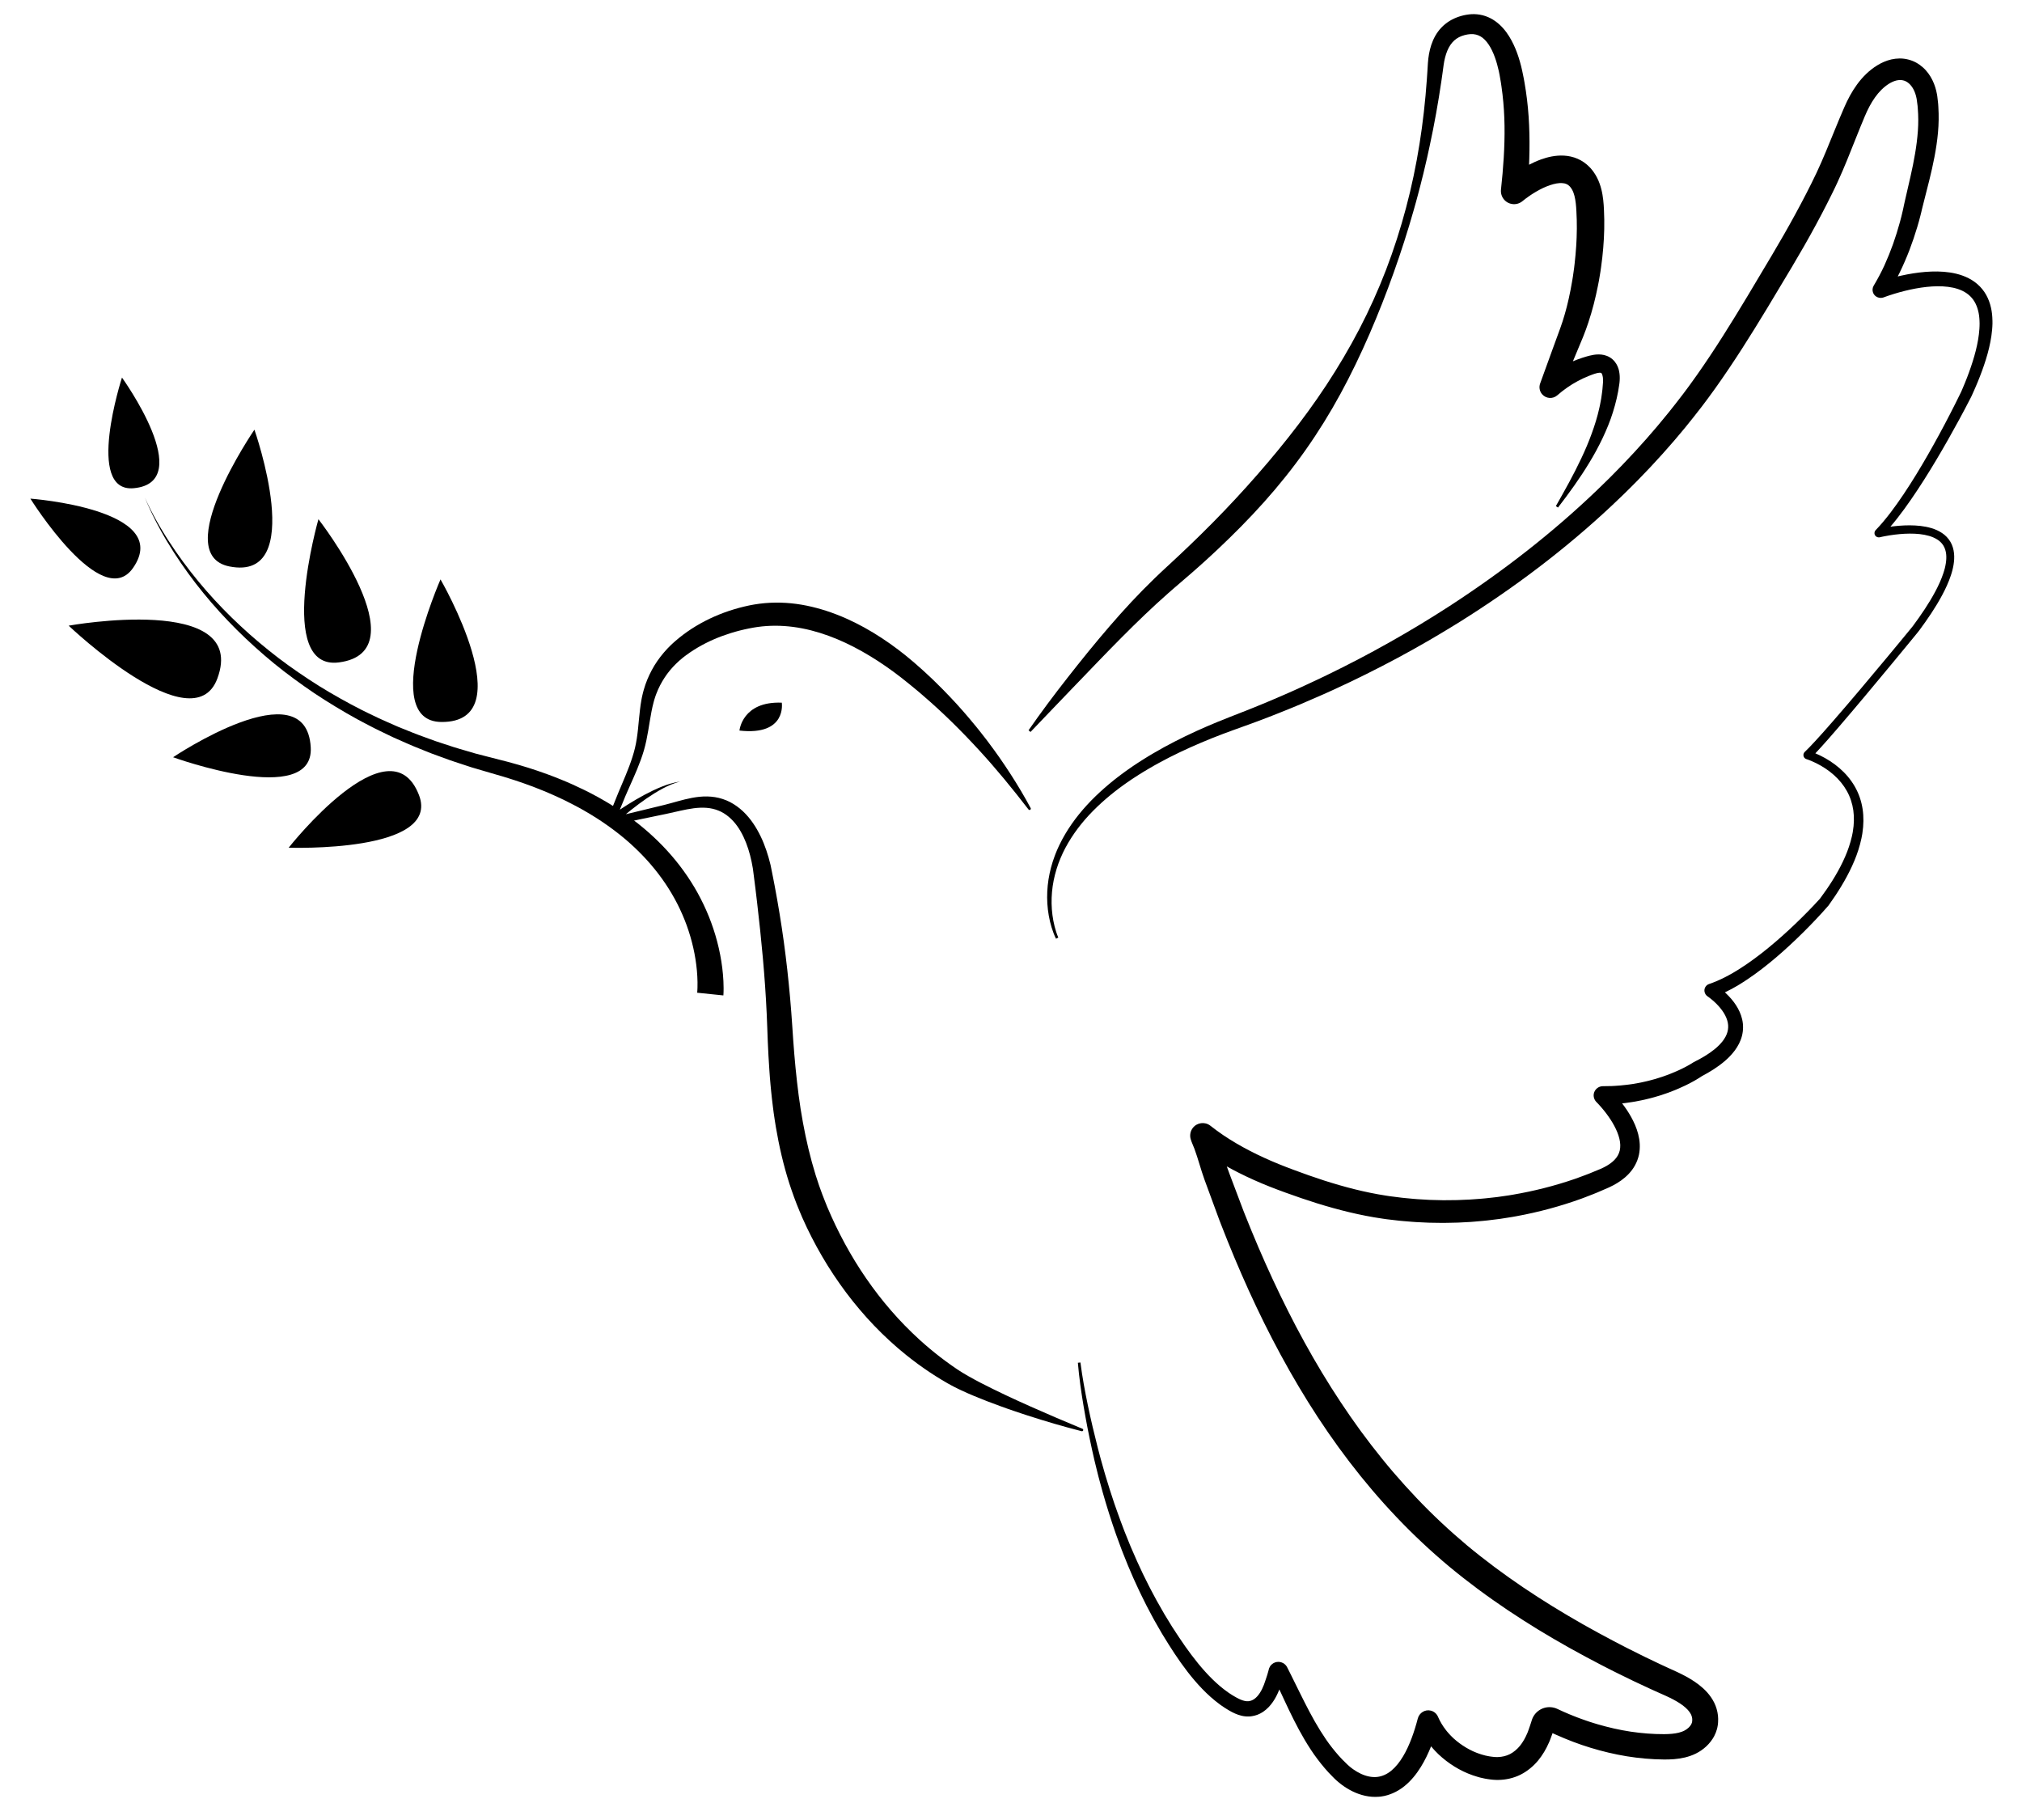 <?xml version="1.0" encoding="UTF-8" standalone="no"?>
<!-- Generator: Adobe Illustrator 24.0.2, SVG Export Plug-In . SVG Version: 6.00 Build 0)  -->

<svg
   version="1.1"
   id="layer"
   x="0px"
   y="0px"
   viewBox="0 0 2000 1800"
   xml:space="preserve"
   sodipodi:docname="dove.svg"
   width="2000"
   height="1800"
   inkscape:version="1.1.2 (0a00cf5339, 2022-02-04)"
   xmlns:inkscape="http://www.inkscape.org/namespaces/inkscape"
   xmlns:sodipodi="http://sodipodi.sourceforge.net/DTD/sodipodi-0.dtd"
   xmlns="http://www.w3.org/2000/svg"
   xmlns:svg="http://www.w3.org/2000/svg"><defs
   id="defs39" /><sodipodi:namedview
   id="namedview37"
   pagecolor="#ffffff"
   bordercolor="#666666"
   borderopacity="1.0"
   inkscape:pageshadow="2"
   inkscape:pageopacity="0.0"
   inkscape:pagecheckerboard="0"
   showgrid="false"
   inkscape:zoom="0.4365"
   inkscape:cx="1499.4273"
   inkscape:cy="997.70905"
   inkscape:window-width="3440"
   inkscape:window-height="1376"
   inkscape:window-x="0"
   inkscape:window-y="27"
   inkscape:window-maximized="1"
   inkscape:current-layer="Слой_1" />
<style
   type="text/css"
   id="style2">
	.st0{fill:#FFFFFF;}
</style>
<g
   id="g34"
   transform="matrix(1.155,0,0,1.156,-732.092,-260.426)">
	<g
   id="g12">
		<path
   d="m 1560.837,1447.667 v -10e-4 c -14.825,-6.149 -29.564,-12.42 -44.171,-18.917 -14.597,-6.496 -29.088,-13.233 -43.133,-20.473 -1.75,-0.911 -3.475,-1.851 -5.212,-2.774 -1.738,-0.924 -3.42,-1.897 -5.131,-2.84 -0.861,-0.468 -1.691,-0.96 -2.517,-1.456 l -2.486,-1.477 c -0.844,-0.482 -1.608,-1.013 -2.409,-1.519 l -2.381,-1.538 c -6.46,-4.378 -12.762,-8.971 -18.82,-13.863 -6.054,-4.893 -11.962,-9.956 -17.557,-15.352 l -2.121,-1.994 -2.063,-2.058 -4.134,-4.099 -4.008,-4.224 -2,-2.112 -1.938,-2.172 -3.872,-4.342 -3.752,-4.447 -1.877,-2.22 -1.813,-2.275 -3.623,-4.547 -3.491,-4.652 -1.743,-2.325 -1.678,-2.375 -3.368,-4.737 -3.239,-4.828 -1.618,-2.413 -1.551,-2.459 -3.101,-4.914 -2.965,-4.999 -1.483,-2.497 -1.422,-2.534 -2.844,-5.066 -2.706,-5.142 -1.353,-2.57 -1.29,-2.603 -2.584,-5.202 -2.444,-5.271 -1.222,-2.634 -1.16,-2.663 -2.322,-5.323 -2.14,-5.357 c -1.482,-3.546 -2.748,-7.184 -4.07,-10.797 -0.32,-0.908 -0.68,-1.799 -0.967,-2.72 l -0.895,-2.748 -1.811,-5.488 c -4.578,-14.729 -8.127,-29.831 -10.927,-45.158 -2.849,-15.321 -4.733,-30.916 -6.304,-46.615 -0.788,-7.849 -1.383,-15.749 -1.981,-23.659 l -0.806,-11.927 c -0.27,-4.041 -0.543,-8.081 -0.865,-12.117 -0.293,-4.038 -0.66,-8.069 -0.997,-12.102 -0.38,-4.029 -0.727,-8.06 -1.148,-12.083 -0.791,-8.052 -1.709,-16.087 -2.694,-24.11 -1.969,-16.047 -4.423,-32.021 -7.221,-47.916 -0.694,-3.975 -1.45,-7.938 -2.175,-11.905 l -1.146,-5.939 -1.183,-5.98 -0.604,-3.007 -0.302,-1.503 c -0.104,-0.505 -0.188,-0.984 -0.331,-1.54 -0.527,-2.2 -1.05,-4.17 -1.642,-6.223 -1.163,-4.071 -2.542,-8.112 -4.146,-12.087 -1.597,-3.977 -3.483,-7.877 -5.633,-11.652 -0.53,-0.947 -1.114,-1.871 -1.674,-2.803 -0.603,-0.913 -1.167,-1.843 -1.804,-2.736 -1.218,-1.798 -2.584,-3.594 -4.019,-5.29 -2.876,-3.404 -6.144,-6.526 -9.828,-9.176 -3.667,-2.65 -7.779,-4.843 -12.164,-6.242 -4.34,-1.438 -8.889,-2.114 -13.317,-2.196 -4.438,-0.084 -8.756,0.42 -12.904,1.193 -8.311,1.532 -15.995,4.127 -23.593,5.997 -7.759,1.944 -15.562,3.769 -23.368,5.663 -3.275,0.784 -6.536,1.58 -9.79,2.358 1.627,-1.348 3.265,-2.684 4.924,-3.996 4.193,-3.321 8.488,-6.516 12.897,-9.552 2.209,-1.51 4.447,-2.976 6.72,-4.391 2.277,-1.405 4.593,-2.747 6.953,-4.012 2.362,-1.262 4.779,-2.416 7.258,-3.441 2.48,-1.017 5.027,-1.9 7.667,-2.476 -2.688,0.281 -5.348,0.882 -7.96,1.629 -2.612,0.754 -5.188,1.65 -7.717,2.66 -2.527,1.014 -5.023,2.111 -7.486,3.277 -2.457,1.175 -4.889,2.407 -7.295,3.687 -4.803,2.575 -9.511,5.326 -14.134,8.218 -2.312,1.445 -4.605,2.923 -6.878,4.436 -0.033,0.022 -0.065,0.043 -0.097,0.065 l 0.044,-0.108 1.568,-3.832 3.148,-7.659 c 1.086,-2.541 2.208,-5.077 3.344,-7.618 4.532,-10.166 9.274,-20.468 12.531,-31.567 1.615,-5.591 2.733,-11.248 3.675,-16.814 0.972,-5.57 1.777,-11.065 2.814,-16.401 0.524,-2.66 1.103,-5.303 1.784,-7.836 l 0.517,-1.886 c 0.172,-0.628 0.391,-1.242 0.583,-1.862 0.205,-0.617 0.38,-1.243 0.612,-1.849 l 0.681,-1.822 c 1.829,-4.848 4.234,-9.43 7.034,-13.711 2.79,-4.292 6.09,-8.22 9.717,-11.795 0.883,-0.915 1.856,-1.748 2.787,-2.614 0.949,-0.849 1.941,-1.654 2.914,-2.473 l 1.51,-1.175 c 0.499,-0.393 1,-0.785 1.539,-1.161 1.066,-0.751 2.093,-1.544 3.182,-2.26 8.599,-5.874 17.996,-10.573 27.796,-14.191 4.907,-1.796 9.907,-3.346 14.977,-4.632 1.266,-0.325 2.546,-0.602 3.814,-0.916 1.272,-0.299 2.558,-0.546 3.835,-0.824 1.279,-0.269 2.572,-0.474 3.854,-0.726 0.648,-0.132 1.27,-0.213 1.899,-0.309 l 1.882,-0.283 c 10.054,-1.408 20.303,-1.357 30.494,-0.027 10.195,1.339 20.316,3.976 30.185,7.574 9.876,3.593 19.503,8.155 28.813,13.407 9.322,5.236 18.344,11.145 27.054,17.548 2.174,1.606 4.33,3.24 6.472,4.898 2.144,1.663 4.27,3.401 6.408,5.099 2.152,1.687 4.229,3.468 6.34,5.21 l 3.154,2.63 3.106,2.689 c 16.636,14.277 32.303,29.78 47.267,46.025 14.986,16.243 29.027,33.422 42.658,51.087 v 0.003 c 0.324,0.421 0.914,0.558 1.398,0.299 0.538,-0.288 0.741,-0.959 0.452,-1.497 -5.291,-9.874 -11.043,-19.51 -17.133,-28.945 -3.011,-4.744 -6.209,-9.361 -9.39,-14.002 l -4.902,-6.868 -5.028,-6.785 -1.269,-1.689 -1.299,-1.665 -2.601,-3.331 c -0.871,-1.108 -1.728,-2.228 -2.61,-3.327 l -2.665,-3.284 c -1.782,-2.186 -3.565,-4.373 -5.412,-6.506 l -2.748,-3.221 c -0.916,-1.074 -1.828,-2.153 -2.774,-3.202 l -5.649,-6.321 -5.792,-6.199 c -3.909,-4.09 -7.849,-8.161 -11.935,-12.088 l -3.044,-2.969 -3.109,-2.902 c -2.086,-1.921 -4.126,-3.896 -6.272,-5.755 -2.134,-1.878 -4.231,-3.775 -6.399,-5.639 -2.169,-1.872 -4.383,-3.692 -6.61,-5.502 -8.924,-7.218 -18.351,-13.891 -28.267,-19.901 -4.966,-2.99 -10.053,-5.819 -15.277,-8.426 -5.233,-2.589 -10.59,-4.987 -16.088,-7.095 -5.496,-2.112 -11.117,-3.978 -16.864,-5.5 -5.744,-1.525 -11.603,-2.751 -17.555,-3.54 -11.895,-1.589 -24.153,-1.514 -36.121,0.525 l -2.239,0.406 c -0.744,0.137 -1.5,0.265 -2.213,0.431 -1.444,0.32 -2.892,0.62 -4.327,0.976 -1.433,0.366 -2.872,0.705 -4.298,1.096 -1.423,0.402 -2.849,0.792 -4.264,1.223 -5.661,1.712 -11.23,3.745 -16.651,6.133 -10.841,4.762 -21.145,10.868 -30.381,18.366 -1.167,0.917 -2.275,1.917 -3.411,2.872 -0.567,0.471 -1.125,0.984 -1.681,1.5 l -1.667,1.538 c -1.077,1.066 -2.159,2.123 -3.197,3.225 -1.02,1.122 -2.071,2.207 -3.032,3.382 -3.926,4.609 -7.419,9.594 -10.266,14.916 -2.858,5.311 -5.183,10.891 -6.809,16.638 l -0.6,2.155 c -0.201,0.717 -0.35,1.448 -0.529,2.17 -0.165,0.725 -0.356,1.444 -0.498,2.173 l -0.421,2.186 c -0.541,2.902 -0.935,5.749 -1.27,8.592 -0.68,5.673 -1.133,11.252 -1.706,16.717 -0.581,5.468 -1.347,10.815 -2.571,16.002 -2.52,10.457 -6.768,20.645 -11.129,30.886 -1.086,2.567 -2.2,5.134 -3.266,7.732 l -3.155,7.82 -1.583,3.907 -0.199,0.488 -0.1,0.244 -0.105,0.289 c -0.147,0.396 -0.265,0.765 -0.385,1.136 -0.225,0.725 -0.427,1.43 -0.614,2.095 -0.378,1.34 -0.739,2.585 -1.162,3.679 -0.212,0.536 -0.442,1.032 -0.677,1.442 -0.237,0.397 -0.478,0.708 -0.669,0.897 l -0.055,0.054 c -0.756,0.76 -1.133,1.87 -0.91,3.001 0.356,1.81 2.112,2.988 3.921,2.632 7.949,-1.564 15.79,-3.375 23.594,-5.058 7.828,-1.633 15.67,-3.287 23.545,-4.871 8.026,-1.676 15.717,-3.779 23.257,-4.751 3.763,-0.474 7.473,-0.652 11.045,-0.363 3.574,0.279 6.997,1.071 10.189,2.376 3.18,1.253 6.116,3.091 8.781,5.342 2.668,2.239 5.068,4.869 7.146,7.76 1.046,1.45 2.004,2.924 2.916,4.52 0.472,0.776 0.883,1.599 1.329,2.392 0.409,0.822 0.84,1.626 1.226,2.461 1.569,3.322 2.931,6.768 4.055,10.329 1.127,3.558 2.091,7.191 2.858,10.898 0.389,1.832 0.747,3.772 1.033,5.495 0.083,0.421 0.139,0.935 0.203,1.417 l 0.19,1.462 0.38,2.922 1.498,11.814 c 0.473,3.956 0.977,7.907 1.418,11.865 3.687,31.637 6.756,63.284 8.211,94.985 0.195,3.961 0.341,7.924 0.484,11.886 l 0.447,12.081 c 0.355,8.089 0.767,16.186 1.35,24.305 l 0.434,6.089 0.525,6.096 c 0.335,4.062 0.805,8.13 1.233,12.197 0.201,2.033 0.477,4.067 0.73,6.101 l 0.771,6.102 0.901,6.099 c 0.311,2.032 0.597,4.066 0.972,6.094 2.744,16.237 6.465,32.425 11.533,48.27 2.605,7.9 5.394,15.753 8.651,23.432 l 2.434,5.759 2.591,5.647 1.298,2.822 1.377,2.785 2.757,5.567 2.902,5.493 1.453,2.745 1.531,2.703 3.064,5.403 3.207,5.321 1.604,2.658 1.681,2.612 3.369,5.217 3.51,5.125 1.756,2.56 1.825,2.514 3.653,5.021 3.796,4.915 1.907,2.449 1.974,2.398 3.951,4.787 4.086,4.675 2.044,2.334 2.11,2.278 4.232,4.538 4.373,4.405 2.187,2.199 2.251,2.136 4.506,4.262 4.632,4.125 2.323,2.051 2.385,1.982 4.774,3.951 c 1.61,1.294 3.235,2.569 4.873,3.826 3.276,2.513 6.6,4.963 9.989,7.316 6.775,4.711 13.735,9.144 20.896,13.21 l 2.795,1.517 c 0.934,0.494 1.867,1.032 2.801,1.475 l 2.8,1.384 c 0.932,0.465 1.865,0.924 2.801,1.343 1.873,0.848 3.732,1.753 5.613,2.549 1.879,0.803 3.753,1.625 5.633,2.409 7.514,3.149 15.084,6.01 22.681,8.765 l 5.701,2.043 5.722,1.97 c 1.904,0.665 3.821,1.288 5.731,1.931 1.911,0.639 3.82,1.282 5.742,1.888 7.66,2.495 15.364,4.839 23.084,7.108 3.869,1.11 7.73,2.233 11.618,3.272 3.877,1.072 7.768,2.094 11.663,3.09 0.524,0.135 1.081,-0.133 1.294,-0.647 0.233,-0.564 -0.034,-1.21 -0.598,-1.444 z"
   id="path4" />
		<path
   d="m 1555.209,811.014 c 12.986,-13.463 25.851,-26.972 38.962,-40.136 13.106,-13.167 26.421,-26.028 40.232,-38.19 1.723,-1.524 3.446,-3.047 5.2,-4.529 l 5.266,-4.517 c 3.568,-3.078 7.174,-6.11 10.705,-9.236 l 5.297,-4.689 c 1.766,-1.563 3.535,-3.123 5.267,-4.727 l 5.223,-4.782 c 1.744,-1.591 3.484,-3.187 5.188,-4.824 13.761,-12.949 27.119,-26.395 39.776,-40.521 12.654,-14.125 24.561,-28.965 35.525,-44.477 10.96,-15.515 20.983,-31.686 30.043,-48.337 9.071,-16.638 17.227,-33.692 24.759,-50.975 7.512,-17.292 14.408,-34.806 20.715,-52.513 6.319,-17.702 12.075,-35.593 17.202,-53.671 1.352,-4.501 2.483,-9.061 3.743,-13.588 1.28,-4.523 2.342,-9.101 3.507,-13.655 l 0.874,-3.416 c 0.289,-1.139 0.542,-2.287 0.814,-3.43 l 1.608,-6.867 0.81,-3.433 c 0.266,-1.145 0.505,-2.296 0.759,-3.444 l 1.503,-6.895 c 3.994,-18.393 7.306,-36.948 10.052,-55.598 l 0.995,-6.999 0.94,-6.912 c 0.614,-4.238 1.618,-8.29 3.09,-11.877 0.748,-1.783 1.618,-3.438 2.604,-4.928 1,-1.477 2.118,-2.78 3.343,-3.906 1.24,-1.111 2.591,-2.048 4.066,-2.823 1.486,-0.76 3.097,-1.356 4.819,-1.802 0.423,-0.122 0.866,-0.217 1.31,-0.309 0.436,-0.105 0.894,-0.175 1.348,-0.252 0.466,-0.094 0.882,-0.123 1.302,-0.168 0.42,-0.04 0.846,-0.113 1.248,-0.102 1.647,-0.101 3.172,0.055 4.585,0.404 2.815,0.687 5.294,2.167 7.618,4.534 2.31,2.349 4.37,5.512 6.082,9.052 1.73,3.536 3.109,7.457 4.273,11.509 0.579,2.028 1.094,4.097 1.55,6.191 0.224,1.049 0.438,2.102 0.637,3.16 l 0.574,3.308 c 0.185,1.105 0.396,2.205 0.568,3.313 l 0.492,3.328 c 0.354,2.213 0.599,4.446 0.875,6.673 1.044,8.917 1.612,17.906 1.739,26.941 0.27,18.072 -1.051,36.282 -3.035,54.588 -0.303,2.875 0.49,5.899 2.456,8.32 3.924,4.831 11.021,5.566 15.852,1.642 l 0.277,-0.225 c 3.508,-2.849 7.378,-5.546 11.328,-7.857 1.978,-1.158 3.982,-2.227 5.991,-3.184 2.01,-0.946 4.023,-1.769 6,-2.44 1.975,-0.67 3.917,-1.181 5.738,-1.504 1.816,-0.307 3.505,-0.403 4.944,-0.293 1.446,0.111 2.613,0.411 3.579,0.84 0.967,0.436 1.785,1.013 2.623,1.882 0.104,0.107 0.211,0.211 0.322,0.314 l 0.3,0.393 c 0.199,0.269 0.432,0.479 0.615,0.817 0.194,0.311 0.411,0.599 0.609,0.914 0.185,0.329 0.38,0.65 0.55,1.007 0.188,0.335 0.339,0.722 0.515,1.082 0.15,0.393 0.323,0.763 0.461,1.181 0.302,0.804 0.56,1.684 0.797,2.604 0.471,1.842 0.818,3.901 1.085,6.098 0.126,1.108 0.238,2.244 0.329,3.42 l 0.221,3.659 c 0.303,4.885 0.378,9.836 0.371,14.79 -0.046,2.482 -0.102,4.967 -0.172,7.454 l -0.173,3.734 c -0.059,1.245 -0.103,2.49 -0.206,3.735 -0.194,2.49 -0.318,4.984 -0.582,7.471 -0.233,2.489 -0.443,4.982 -0.761,7.464 l -0.438,3.728 c -0.159,1.241 -0.348,2.478 -0.52,3.717 l -0.529,3.717 -0.609,3.702 c -0.797,4.94 -1.794,9.837 -2.861,14.708 -0.246,1.226 -0.555,2.428 -0.846,3.639 l -0.878,3.629 c -0.304,1.205 -0.647,2.394 -0.969,3.593 -0.334,1.193 -0.635,2.402 -0.995,3.583 l -1.084,3.542 -0.541,1.773 -0.59,1.734 -1.185,3.466 c -0.185,0.565 -0.418,1.183 -0.645,1.794 l -0.671,1.835 -5.369,14.679 c -3.595,9.78 -7.128,19.583 -10.668,29.383 l -0.149,0.408 c -1.09,3.04 -0.545,6.565 1.73,9.171 3.344,3.83 9.16,4.224 12.99,0.88 5.3,-4.627 11.12,-8.738 17.385,-12.091 3.129,-1.679 6.355,-3.198 9.668,-4.506 0.831,-0.318 1.655,-0.663 2.496,-0.956 l 1.257,-0.456 c 0.41,-0.146 0.784,-0.276 1.156,-0.394 1.481,-0.488 2.809,-0.791 3.757,-0.872 0.474,-0.045 0.844,-0.041 1.093,-0.025 0.249,0.021 0.368,0.047 0.48,0.073 0.11,0.047 0.229,0.052 0.345,0.17 0.078,0.022 0.129,0.142 0.225,0.207 0.069,0.129 0.174,0.214 0.254,0.396 0.385,0.608 0.72,1.782 0.906,3.116 0.074,0.69 0.148,1.403 0.154,2.172 0.018,0.374 7e-4,0.772 0,1.16 -0.021,0.41 -0.012,0.76 -0.063,1.244 l -0.455,5.492 c -0.051,0.919 -0.208,1.83 -0.33,2.744 l -0.377,2.745 c -0.136,0.915 -0.218,1.837 -0.397,2.748 l -0.516,2.736 c -0.349,1.825 -0.652,3.662 -1.126,5.47 -1.618,7.286 -3.86,14.498 -6.473,21.614 -1.259,3.576 -2.727,7.092 -4.166,10.624 l -2.299,5.252 c -0.76,1.756 -1.604,3.478 -2.403,5.222 -6.529,13.895 -14.126,27.42 -21.821,40.93 l 1.833,1.224 c 9.516,-12.33 18.716,-24.977 26.861,-38.464 4.115,-6.715 7.89,-13.678 11.315,-20.865 3.395,-7.194 6.51,-14.601 8.889,-22.324 2.418,-7.703 4.332,-15.645 5.423,-23.785 0.087,-0.477 0.141,-1.097 0.207,-1.654 0.047,-0.582 0.109,-1.152 0.134,-1.748 0.078,-1.172 0.072,-2.401 0.028,-3.647 -0.082,-1.272 -0.187,-2.555 -0.47,-3.927 -0.056,-0.334 -0.139,-0.682 -0.228,-1.031 -0.09,-0.35 -0.167,-0.692 -0.276,-1.047 -0.23,-0.716 -0.45,-1.422 -0.78,-2.156 -1.163,-2.878 -3.564,-5.987 -6.711,-7.846 -1.563,-0.953 -3.284,-1.619 -4.934,-2.001 -1.652,-0.382 -3.231,-0.511 -4.696,-0.509 -2.939,0.013 -5.444,0.507 -7.697,1.06 -0.565,0.138 -1.12,0.288 -1.636,0.432 l -1.515,0.434 c -1.014,0.279 -2.01,0.614 -3.015,0.924 -2.751,0.892 -5.459,1.917 -8.128,3.039 0.488,-1.17 0.982,-2.338 1.469,-3.509 l 6.015,-14.407 0.752,-1.801 c 0.248,-0.6 0.496,-1.192 0.745,-1.854 l 1.489,-3.871 0.738,-1.937 0.673,-1.938 1.345,-3.879 c 3.46,-10.367 6.126,-20.888 8.226,-31.504 l 0.779,-3.983 c 0.243,-1.33 0.459,-2.664 0.685,-3.997 0.22,-1.334 0.455,-2.666 0.661,-4.002 l 0.574,-4.015 c 0.775,-5.353 1.355,-10.735 1.812,-16.135 0.918,-10.801 1.195,-21.696 0.637,-32.706 l -0.229,-4.137 c -0.102,-1.42 -0.233,-2.876 -0.394,-4.355 -0.338,-2.972 -0.823,-6.064 -1.646,-9.267 -0.411,-1.599 -0.89,-3.22 -1.495,-4.856 -0.283,-0.814 -0.634,-1.637 -0.967,-2.452 -0.374,-0.819 -0.726,-1.635 -1.156,-2.446 -0.402,-0.813 -0.863,-1.616 -1.329,-2.414 -0.484,-0.793 -1.018,-1.569 -1.538,-2.346 -0.495,-0.777 -1.143,-1.533 -1.748,-2.287 -0.309,-0.376 -0.614,-0.751 -0.933,-1.121 l -1.046,-1.079 c -2.784,-2.861 -6.294,-5.344 -10.102,-6.982 -3.805,-1.661 -7.803,-2.475 -11.546,-2.689 -3.758,-0.219 -7.295,0.112 -10.602,0.718 -3.301,0.618 -6.383,1.53 -9.316,2.589 -3.569,1.294 -6.913,2.814 -10.106,4.489 0.073,-1.712 0.14,-3.425 0.193,-5.141 0.293,-9.574 0.285,-19.206 -0.151,-28.857 -0.425,-9.65 -1.324,-19.322 -2.741,-28.936 -0.369,-2.402 -0.71,-4.806 -1.164,-7.198 l -0.642,-3.59 c -0.223,-1.195 -0.482,-2.385 -0.726,-3.576 l -0.748,-3.576 c -0.275,-1.23 -0.568,-2.458 -0.875,-3.685 -0.622,-2.453 -1.319,-4.9 -2.106,-7.341 -1.566,-4.883 -3.522,-9.736 -6.103,-14.498 -1.291,-2.378 -2.742,-4.732 -4.42,-7.02 -1.681,-2.288 -3.626,-4.494 -5.862,-6.534 -2.236,-2.034 -4.794,-3.891 -7.645,-5.361 -2.845,-1.472 -5.974,-2.542 -9.148,-3.074 -3.173,-0.546 -6.369,-0.593 -9.371,-0.226 -0.768,0.057 -1.492,0.203 -2.228,0.325 -0.735,0.127 -1.477,0.252 -2.151,0.425 -0.69,0.16 -1.378,0.319 -2.07,0.524 -0.69,0.19 -1.379,0.389 -2.067,0.629 -2.748,0.914 -5.471,2.14 -8.04,3.706 -2.562,1.581 -4.949,3.507 -7.031,5.683 -2.074,2.185 -3.822,4.614 -5.253,7.127 -1.415,2.521 -2.522,5.121 -3.392,7.722 -1.707,5.211 -2.513,10.4 -2.876,15.45 l -0.433,7.041 -0.469,6.944 c -2.611,37.021 -8.238,73.922 -17.822,109.877 -4.777,17.972 -10.457,35.712 -17.127,53.067 -6.681,17.35 -14.326,34.319 -22.913,50.769 -8.571,16.456 -18.055,32.412 -28.202,47.842 -10.162,15.414 -21.06,30.285 -32.485,44.712 -11.418,14.434 -23.352,28.442 -35.686,42.124 -12.33,13.686 -25.099,27.016 -38.287,39.98 -1.63,1.637 -3.302,3.236 -4.964,4.845 l -4.987,4.826 c -1.651,1.62 -3.352,3.192 -5.03,4.787 l -5.047,4.774 c -3.372,3.176 -6.798,6.303 -10.19,9.463 l -5.188,4.826 c -1.748,1.614 -3.457,3.263 -5.164,4.912 -6.837,6.592 -13.465,13.366 -19.933,20.26 -6.458,6.904 -12.727,13.954 -18.888,21.074 -3.098,3.546 -6.125,7.146 -9.14,10.751 -3.014,3.607 -6.013,7.219 -8.979,10.858 l -8.827,10.957 c -2.925,3.662 -5.818,7.349 -8.714,11.027 -11.59,14.748 -22.847,29.771 -33.544,45.182 l 1.704,1.397 c 13.007,-13.502 25.843,-27.073 38.833,-40.496 z"
   id="path6" />
		<path
   d="m 2340.118,499.455 c -0.01,-0.905 -0.017,-1.809 -0.104,-2.726 -0.183,-3.642 -0.799,-7.359 -1.863,-11.03 -1.071,-3.666 -2.679,-7.301 -4.92,-10.601 -2.229,-3.303 -5.085,-6.228 -8.285,-8.56 -3.2,-2.343 -6.711,-4.108 -10.277,-5.406 -3.572,-1.301 -7.205,-2.151 -10.814,-2.706 -7.228,-1.094 -14.36,-1.06 -21.335,-0.504 -6.98,0.572 -13.82,1.701 -20.55,3.184 -0.985,0.217 -1.966,0.445 -2.946,0.678 0.558,-1.078 1.109,-2.159 1.644,-3.247 3.062,-6.311 5.853,-12.728 8.364,-19.237 2.492,-6.515 4.722,-13.113 6.721,-19.79 0.509,-1.666 0.967,-3.351 1.452,-5.026 0.45,-1.691 0.921,-3.369 1.343,-5.078 0.218,-0.849 0.432,-1.703 0.635,-2.568 l 0.308,-1.3 0.289,-1.28 1.192,-4.745 c 1.646,-6.473 3.362,-13.08 5.001,-19.722 1.644,-6.649 3.204,-13.392 4.509,-20.258 1.306,-6.863 2.383,-13.845 3.017,-20.952 0.645,-7.103 0.775,-14.347 0.316,-21.616 l -0.17,-2.727 c -0.084,-0.909 -0.2,-1.819 -0.3,-2.728 l -0.314,-2.729 -0.079,-0.682 c -0.027,-0.227 -0.049,-0.447 -0.096,-0.711 l -0.252,-1.516 c -0.372,-2.022 -0.841,-4.046 -1.494,-6.054 -0.299,-1.006 -0.689,-2.003 -1.062,-3 -0.422,-0.99 -0.818,-1.984 -1.321,-2.957 -0.946,-1.956 -2.092,-3.868 -3.433,-5.694 -1.337,-1.825 -2.864,-3.576 -4.636,-5.15 -1.76,-1.578 -3.731,-2.998 -5.881,-4.173 -2.145,-1.183 -4.489,-2.07 -6.888,-2.668 -2.401,-0.59 -4.873,-0.895 -7.293,-0.872 -2.419,0.023 -4.782,0.322 -7.047,0.82 -4.496,1.058 -8.554,2.878 -12.105,5.079 -7.073,4.353 -12.776,10.175 -17.313,16.398 -4.542,6.238 -8.009,12.89 -10.901,19.509 -2.768,6.321 -5.382,12.653 -7.957,18.946 -5.152,12.577 -10.111,25.013 -15.713,36.927 -2.775,5.899 -5.817,11.934 -8.863,17.868 -3.059,5.948 -6.208,11.855 -9.409,17.739 -6.408,11.765 -13.099,23.398 -19.964,34.949 l -20.807,34.846 c -6.957,11.568 -13.993,23.047 -21.195,34.379 -7.207,11.328 -14.6,22.498 -22.301,33.41 -1.946,2.709 -3.867,5.441 -5.835,8.133 l -2.966,4.024 c -0.986,1.345 -1.976,2.685 -2.992,4.002 -3.984,5.327 -8.188,10.522 -12.325,15.758 -2.085,2.606 -4.253,5.146 -6.372,7.726 l -3.195,3.857 c -1.066,1.285 -2.179,2.531 -3.266,3.798 l -6.56,7.575 -6.718,7.44 -3.363,3.717 -3.44,3.648 -6.885,7.292 -7.024,7.162 c -1.177,1.188 -2.328,2.401 -3.525,3.569 l -3.585,3.511 c -38.14,37.572 -80.385,71.026 -125.118,100.732 l -8.417,5.532 c -2.814,1.832 -5.665,3.606 -8.496,5.412 l -4.254,2.698 c -1.415,0.905 -2.86,1.761 -4.287,2.646 l -8.591,5.268 c -2.877,1.734 -5.779,3.428 -8.667,5.144 l -4.338,2.567 c -1.449,0.851 -2.915,1.671 -4.372,2.507 l -8.754,5.002 -8.824,4.879 -4.414,2.437 -4.45,2.372 -8.904,4.739 -8.976,4.604 -4.491,2.298 -4.523,2.234 -9.051,4.46 -9.111,4.338 c -3.028,1.468 -6.088,2.866 -9.147,4.267 -3.061,1.395 -6.107,2.828 -9.182,4.194 -6.16,2.709 -12.299,5.473 -18.514,8.059 l -4.649,1.97 c -1.547,0.663 -3.1,1.312 -4.662,1.937 l -9.356,3.802 c -3.114,1.281 -6.264,2.467 -9.396,3.706 l -9.46,3.703 c -3.183,1.253 -6.376,2.475 -9.531,3.805 -3.163,1.305 -6.332,2.594 -9.464,3.981 -12.572,5.424 -24.94,11.367 -36.987,17.945 -5.995,3.346 -11.963,6.742 -17.766,10.433 -2.932,1.79 -5.777,3.73 -8.654,5.612 l -4.238,2.948 c -0.703,0.496 -1.415,0.977 -2.111,1.484 l -2.08,1.532 -2.079,1.532 c -0.696,0.505 -1.385,1.023 -2.06,1.558 l -4.078,3.175 c -2.668,2.185 -5.347,4.354 -7.925,6.652 -5.184,4.553 -10.178,9.342 -14.856,14.438 -9.358,10.172 -17.548,21.554 -23.596,34.067 -0.398,0.77 -0.731,1.574 -1.097,2.361 -0.352,0.793 -0.728,1.575 -1.06,2.377 -0.651,1.611 -1.348,3.199 -1.925,4.838 -1.242,3.241 -2.259,6.567 -3.17,9.914 -1.774,6.709 -2.874,13.595 -3.193,20.511 -0.339,6.913 0.088,13.854 1.3,20.644 0.605,3.395 1.391,6.756 2.41,10.048 0.506,1.647 1.06,3.279 1.68,4.89 0.631,1.619 1.279,3.181 2.103,4.785 l 1.963,-1.002 c -0.654,-1.444 -1.237,-3.043 -1.757,-4.609 -0.521,-1.579 -0.978,-3.181 -1.389,-4.795 -0.823,-3.227 -1.435,-6.506 -1.871,-9.804 -0.869,-6.598 -0.974,-13.279 -0.377,-19.879 0.58,-6.604 1.927,-13.119 3.861,-19.437 0.994,-3.151 2.083,-6.274 3.387,-9.311 0.608,-1.535 1.335,-3.022 2.011,-4.528 0.346,-0.75 0.734,-1.48 1.098,-2.221 0.377,-0.735 0.721,-1.485 1.131,-2.204 6.223,-11.669 14.388,-22.252 23.719,-31.671 4.667,-4.713 9.602,-9.169 14.744,-13.383 2.552,-2.129 5.21,-4.135 7.85,-6.157 l 4.04,-2.935 c 0.668,-0.495 1.35,-0.973 2.041,-1.44 l 2.06,-1.415 2.059,-1.414 c 0.689,-0.468 1.395,-0.912 2.092,-1.369 l 4.196,-2.718 c 2.848,-1.741 5.655,-3.537 8.558,-5.19 5.736,-3.412 11.648,-6.542 17.577,-9.623 11.931,-6.043 24.176,-11.495 36.616,-16.485 3.098,-1.275 6.238,-2.453 9.371,-3.648 3.122,-1.219 6.288,-2.333 9.441,-3.477 l 9.562,-3.448 4.809,-1.732 c 1.604,-0.576 3.208,-1.15 4.798,-1.764 l 9.561,-3.622 c 1.597,-0.596 3.184,-1.216 4.766,-1.849 l 4.753,-1.882 c 6.356,-2.469 12.637,-5.118 18.943,-7.715 12.549,-5.336 25.06,-10.784 37.374,-16.659 l 4.633,-2.171 4.602,-2.236 9.201,-4.482 9.134,-4.621 4.566,-2.314 4.532,-2.381 9.061,-4.769 8.987,-4.909 c 1.495,-0.823 3,-1.629 4.488,-2.466 l 4.454,-2.527 c 2.967,-1.69 5.947,-3.358 8.903,-5.067 5.876,-3.481 11.805,-6.875 17.607,-10.482 2.91,-1.789 5.84,-3.546 8.733,-5.362 l 8.658,-5.487 c 46.017,-29.492 89.596,-63.072 129.077,-101.183 l 3.71,-3.562 c 1.239,-1.185 2.433,-2.417 3.652,-3.623 l 7.278,-7.274 7.135,-7.419 3.562,-3.715 3.487,-3.788 6.965,-7.586 6.809,-7.73 c 1.129,-1.294 2.283,-2.565 3.391,-3.878 l 3.321,-3.94 3.319,-3.942 c 1.097,-1.322 2.232,-2.612 3.294,-3.963 4.299,-5.364 8.653,-10.675 12.822,-16.17 1.061,-1.358 2.093,-2.734 3.12,-4.115 l 3.09,-4.134 c 2.048,-2.763 4.043,-5.56 6.068,-8.339 7.982,-11.185 15.602,-22.58 22.998,-34.075 7.399,-11.493 14.544,-23.106 21.596,-34.73 7.055,-11.636 13.985,-23.25 20.952,-34.894 7.005,-11.725 13.8,-23.599 20.337,-35.638 3.272,-6.017 6.459,-12.087 9.576,-18.197 1.556,-3.057 3.096,-6.122 4.615,-9.201 0.755,-1.552 1.514,-3.057 2.267,-4.647 0.755,-1.575 1.508,-3.152 2.228,-4.735 5.846,-12.652 10.844,-25.433 15.84,-37.975 2.498,-6.27 5.007,-12.48 7.598,-18.602 2.457,-5.816 5.272,-11.263 8.661,-16.024 3.364,-4.755 7.335,-8.782 11.78,-11.607 1.088,-0.708 2.188,-1.278 3.275,-1.779 1.089,-0.491 2.162,-0.84 3.208,-1.127 1.042,-0.239 2.05,-0.379 3.019,-0.414 0.969,-0.033 1.885,0.082 2.774,0.276 1.777,0.382 3.437,1.258 4.991,2.592 0.781,0.655 1.506,1.462 2.186,2.353 0.683,0.888 1.317,1.875 1.862,2.96 0.296,0.522 0.524,1.106 0.787,1.663 0.223,0.588 0.476,1.16 0.665,1.777 0.425,1.204 0.743,2.482 1.012,3.784 l 0.184,0.986 c 0.034,0.153 0.058,0.353 0.083,0.546 l 0.076,0.578 0.307,2.314 c 0.1,0.772 0.216,1.541 0.304,2.316 l 0.185,2.341 c 0.511,6.24 0.534,12.585 0.072,18.984 -0.461,6.399 -1.287,12.844 -2.376,19.314 -1.081,6.471 -2.431,12.965 -3.896,19.502 -1.46,6.548 -3.019,13.087 -4.548,19.784 l -1.154,5.141 -0.241,1.205 -0.249,1.178 c -0.165,0.788 -0.343,1.581 -0.527,2.377 -0.351,1.589 -0.758,3.183 -1.139,4.775 -0.42,1.588 -0.81,3.183 -1.253,4.768 -1.733,6.346 -3.691,12.642 -5.889,18.837 -2.22,6.187 -4.676,12.27 -7.376,18.22 -2.736,5.93 -5.792,11.666 -9.105,17.21 l -0.104,0.174 c -1.047,1.774 -1.3,3.994 -0.493,6.068 1.399,3.593 5.553,5.271 9.159,3.903 l 0.817,-0.31 1.099,-0.401 2.241,-0.78 c 1.504,-0.512 3.024,-1 4.55,-1.468 3.052,-0.941 6.136,-1.796 9.233,-2.563 6.195,-1.533 12.457,-2.724 18.696,-3.394 6.23,-0.663 12.465,-0.817 18.395,-0.069 5.914,0.744 11.517,2.455 15.915,5.51 2.2,1.52 4.096,3.365 5.64,5.521 1.547,2.153 2.737,4.621 3.596,7.298 0.849,2.679 1.43,5.539 1.649,8.522 0.095,0.734 0.116,1.489 0.142,2.244 0.018,0.756 0.087,1.502 0.066,2.268 -0.036,1.53 -0.019,3.054 -0.162,4.604 -0.409,6.178 -1.551,12.448 -3.116,18.659 -1.569,6.217 -3.558,12.387 -5.777,18.497 -0.571,1.523 -1.11,3.057 -1.708,4.573 l -1.813,4.545 c -0.6,1.52 -1.256,2.983 -1.881,4.478 l -0.948,2.232 -0.231,0.541 -0.236,0.491 -0.537,1.107 c -2.884,5.918 -5.865,11.822 -8.893,17.692 -6.055,11.746 -12.354,23.371 -18.927,34.823 -6.575,11.449 -13.424,22.737 -20.748,33.662 -3.666,5.457 -7.437,10.838 -11.41,16.029 -3.976,5.184 -8.134,10.213 -12.601,14.835 l -0.04,0.041 c -0.873,0.917 -1.252,2.267 -0.856,3.586 0.567,1.889 2.592,2.928 4.509,2.467 0.596,-0.143 1.274,-0.293 1.917,-0.43 0.702,-0.15 1.411,-0.292 2.12,-0.429 1.419,-0.274 2.847,-0.523 4.277,-0.752 2.862,-0.454 5.739,-0.812 8.616,-1.068 5.75,-0.513 11.524,-0.612 17.126,-0.018 2.794,0.311 5.537,0.818 8.142,1.587 2.61,0.757 5.054,1.831 7.175,3.231 l 0.402,0.258 0.374,0.286 0.752,0.566 0.692,0.619 0.348,0.307 c 0.109,0.108 0.21,0.223 0.316,0.334 l 0.632,0.666 c 0.195,0.234 0.375,0.478 0.565,0.715 0.404,0.458 0.685,1 1.032,1.498 1.236,2.09 1.956,4.511 2.241,7.079 0.283,2.572 0.124,5.281 -0.308,7.993 -0.187,1.358 -0.527,2.717 -0.831,4.077 -0.382,1.354 -0.725,2.714 -1.198,4.059 -1.76,5.398 -4.191,10.675 -6.931,15.804 -2.745,5.132 -5.772,10.152 -9.008,15.053 -3.23,4.893 -6.654,9.744 -10.116,14.394 -0.428,0.612 -0.873,1.107 -1.331,1.677 l -1.415,1.723 -2.834,3.445 -5.676,6.883 -11.392,13.734 c -7.612,9.141 -15.242,18.268 -22.933,27.337 -7.686,9.072 -15.402,18.122 -23.221,27.059 -1.944,2.247 -3.913,4.463 -5.88,6.683 l -2.952,3.328 -2.983,3.287 -2.984,3.285 -3.023,3.214 -1.513,1.604 -0.756,0.802 -0.767,0.758 -3.066,3.033 -0.044,0.042 c -0.414,0.412 -0.735,0.93 -0.918,1.527 -0.597,1.945 0.496,4.005 2.441,4.602 0.249,0.076 0.641,0.206 0.973,0.323 l 1.046,0.378 c 0.7,0.259 1.4,0.543 2.098,0.83 1.395,0.583 2.777,1.215 4.138,1.887 2.72,1.353 5.366,2.862 7.889,4.537 2.527,1.67 4.936,3.501 7.186,5.493 2.255,1.986 4.343,4.14 6.225,6.443 3.773,4.597 6.729,9.8 8.571,15.394 0.927,2.793 1.6,5.673 2.007,8.603 0.404,2.93 0.55,5.906 0.477,8.89 -0.075,2.984 -0.343,5.981 -0.861,8.957 l -0.18,1.117 -0.225,1.113 c -0.156,0.741 -0.284,1.486 -0.462,2.224 -0.362,1.476 -0.699,2.954 -1.142,4.416 -0.808,2.937 -1.839,5.827 -2.918,8.699 -1.137,2.856 -2.334,5.696 -3.684,8.479 -5.303,11.096 -12.096,21.562 -19.541,31.545 -1.62,1.803 -3.348,3.656 -5.054,5.465 -1.756,1.85 -3.524,3.691 -5.314,5.513 -3.574,3.648 -7.21,7.239 -10.903,10.766 -7.392,7.045 -15,13.853 -22.872,20.283 -3.926,3.228 -7.935,6.337 -12.007,9.335 -4.064,3.011 -8.22,5.867 -12.454,8.552 -2.105,1.368 -4.262,2.621 -6.404,3.901 -2.173,1.205 -4.335,2.437 -6.545,3.528 -4.401,2.224 -8.886,4.192 -13.424,5.705 -1.311,0.436 -2.484,1.335 -3.246,2.647 -1.562,2.69 -0.661,6.147 1.9,7.913 l 0.09,0.062 0.415,0.286 0.494,0.353 c 0.333,0.241 0.668,0.491 1.002,0.747 0.668,0.512 1.331,1.044 1.983,1.591 1.302,1.095 2.56,2.245 3.749,3.443 2.377,2.393 4.505,4.97 6.179,7.67 1.672,2.698 2.883,5.513 3.436,8.287 0.556,2.779 0.439,5.497 -0.317,8.154 -0.737,2.661 -2.202,5.257 -4.075,7.722 -1.925,2.448 -4.241,4.772 -6.862,6.89 -5.229,4.26 -11.371,7.839 -17.767,11.004 -0.14,0.07 -0.277,0.146 -0.409,0.229 l -0.44,0.278 -0.891,0.563 c -0.316,0.205 -0.68,0.412 -1.025,0.619 -0.688,0.419 -1.405,0.824 -2.134,1.225 l -1.083,0.606 -1.111,0.581 c -0.745,0.382 -1.476,0.782 -2.231,1.151 l -2.273,1.097 -1.137,0.546 -1.158,0.512 c -1.545,0.681 -3.077,1.387 -4.659,1.995 -1.572,0.626 -3.128,1.288 -4.734,1.835 l -2.391,0.86 -1.195,0.431 c -0.401,0.137 -0.808,0.257 -1.211,0.387 l -4.849,1.529 -4.91,1.325 c -1.626,0.479 -3.298,0.783 -4.947,1.17 -1.656,0.358 -3.299,0.778 -4.976,1.031 l -5.006,0.872 c -0.831,0.167 -1.677,0.232 -2.516,0.346 l -2.521,0.31 c -3.351,0.495 -6.738,0.642 -10.111,0.903 -1.684,0.167 -3.381,0.123 -5.071,0.17 l -5.072,0.09 c -2.661,0.053 -5.336,1.441 -6.842,4.164 -1.694,3.065 -1.047,6.902 1.421,9.387 l 0.018,0.018 0.478,0.482 0.543,0.56 1.096,1.167 c 0.729,0.79 1.451,1.601 2.159,2.423 1.419,1.644 2.789,3.335 4.094,5.059 2.609,3.449 4.982,7.034 6.938,10.699 1.959,3.658 3.51,7.41 4.366,11.04 0.882,3.637 0.979,7.081 0.286,10.083 -0.726,2.992 -2.236,5.652 -4.616,8.086 -1.184,1.212 -2.572,2.351 -4.106,3.407 -1.531,1.059 -3.205,2.04 -4.999,2.918 -0.872,0.464 -1.821,0.851 -2.738,1.282 l -3.156,1.296 -6.306,2.602 c -1.044,0.451 -2.116,0.832 -3.183,1.226 l -3.2,1.183 -3.199,1.184 c -1.071,0.382 -2.121,0.819 -3.209,1.154 -17.211,5.909 -34.917,10.356 -52.856,13.417 -2.233,0.438 -4.494,0.711 -6.744,1.046 l -6.755,0.973 -6.785,0.742 c -2.263,0.23 -4.518,0.54 -6.791,0.672 l -6.806,0.509 c -1.135,0.074 -2.267,0.195 -3.404,0.231 l -3.409,0.141 -6.817,0.29 c -2.274,0.06 -4.549,0.049 -6.823,0.078 l -3.411,0.03 -1.706,0.015 c -0.568,-10e-4 -1.137,-0.025 -1.705,-0.037 l -6.82,-0.171 -3.409,-0.091 -3.405,-0.201 -6.809,-0.399 c -1.136,-0.048 -2.266,-0.179 -3.398,-0.278 l -3.395,-0.315 -3.395,-0.314 c -1.131,-0.112 -2.265,-0.188 -3.391,-0.349 l -6.763,-0.857 -3.381,-0.425 -3.348,-0.51 c -17.846,-2.741 -35.495,-7.341 -52.931,-12.92 -8.717,-2.811 -17.388,-5.874 -26.03,-9.105 l -6.477,-2.453 c -2.124,-0.831 -4.236,-1.642 -6.334,-2.509 -2.107,-0.843 -4.186,-1.74 -6.275,-2.62 -2.07,-0.915 -4.152,-1.808 -6.2,-2.763 -4.117,-1.871 -8.175,-3.846 -12.172,-5.911 -4.009,-2.047 -7.928,-4.229 -11.789,-6.482 -3.868,-2.245 -7.61,-4.648 -11.295,-7.108 -3.666,-2.483 -7.206,-5.097 -10.646,-7.799 -0.051,-0.041 -0.142,-0.114 -0.194,-0.153 -4.687,-3.619 -11.42,-2.753 -15.039,1.934 -2.038,2.639 -2.729,6.144 -1.855,9.361 0.791,2.91 2.232,5.684 3.274,8.515 3.167,8.612 5.416,17.533 8.528,26.167 0.854,2.371 1.746,4.728 2.611,7.095 0.279,0.756 0.558,1.513 0.835,2.269 l 5.31,14.429 2.659,7.214 1.329,3.607 1.384,3.589 c 1.857,4.781 3.744,9.552 5.661,14.312 3.841,9.519 7.806,18.994 11.918,28.412 8.217,18.839 17.03,37.45 26.513,55.746 9.502,18.286 19.666,36.263 30.61,53.794 21.884,35.043 46.999,68.317 75.654,98.396 1.803,1.868 3.577,3.763 5.404,5.609 l 5.483,5.534 5.575,5.445 c 1.851,1.823 3.769,3.577 5.651,5.369 7.583,7.108 15.375,14.002 23.37,20.66 8.024,6.649 16.209,12.993 24.514,19.2 8.322,6.174 16.813,12.096 25.386,17.879 8.601,5.738 17.314,11.289 26.11,16.686 8.827,5.344 17.729,10.546 26.717,15.579 9.002,5.003 18.059,9.895 27.198,14.608 2.281,1.187 4.58,2.333 6.869,3.502 l 3.437,1.745 3.452,1.711 c 4.596,2.285 9.212,4.561 13.862,6.774 4.646,2.217 9.309,4.398 13.992,6.535 l 7.038,3.178 3.53,1.565 c 1.149,0.507 2.235,0.987 3.321,1.486 4.325,1.976 8.368,4.065 11.892,6.383 1.76,1.155 3.358,2.372 4.754,3.616 0.709,0.619 1.326,1.254 1.923,1.879 0.552,0.633 1.096,1.258 1.518,1.881 0.464,0.619 0.793,1.234 1.128,1.83 0.272,0.603 0.553,1.185 0.71,1.773 0.204,0.582 0.288,1.175 0.392,1.776 0.01,0.311 0.06,0.612 0.064,0.931 -0.018,0.325 0.033,0.633 -0.015,0.977 l -0.03,0.505 c 0,0.04 0,0.09 -0.01,0.121 l -0.016,0.08 -0.026,0.161 c -0.01,0.215 -0.09,0.435 -0.122,0.659 -0.147,0.449 -0.27,0.927 -0.546,1.421 l -0.085,0.188 -0.113,0.187 -0.216,0.382 c -0.187,0.248 -0.321,0.517 -0.538,0.768 -0.367,0.523 -0.856,1.022 -1.349,1.523 -1.034,0.976 -2.271,1.888 -3.606,2.558 -0.31,0.175 -0.706,0.341 -1.08,0.515 -0.388,0.161 -0.775,0.326 -1.183,0.472 -0.805,0.304 -1.675,0.553 -2.564,0.792 -3.611,0.912 -7.882,1.251 -12.541,1.275 -9.54,0.034 -19.157,-0.723 -28.698,-2.141 -9.544,-1.444 -19.015,-3.608 -28.338,-6.325 -1.172,-0.318 -2.325,-0.703 -3.486,-1.062 l -3.477,-1.095 -3.451,-1.182 c -1.152,-0.389 -2.304,-0.78 -3.44,-1.214 l -3.424,-1.266 c -1.145,-0.412 -2.264,-0.892 -3.398,-1.335 -1.128,-0.457 -2.267,-0.888 -3.387,-1.366 l -3.357,-1.438 -1.678,-0.722 -1.66,-0.761 -3.321,-1.521 -0.743,-0.332 c -0.408,-0.173 -0.816,-0.341 -1.234,-0.487 -0.851,-0.276 -1.714,-0.512 -2.607,-0.645 -1.773,-0.283 -3.601,-0.282 -5.355,0.05 -1.755,0.323 -3.446,0.935 -4.999,1.806 -1.547,0.885 -2.952,2.033 -4.137,3.39 -1.195,1.351 -2.119,2.941 -2.772,4.586 l -0.229,0.623 -0.19,0.563 -0.126,0.413 -0.258,0.833 c -0.351,1.118 -0.727,2.257 -1.115,3.4 -0.388,1.143 -0.79,2.292 -1.199,3.431 l -0.612,1.677 -0.252,0.663 -0.318,0.734 c -1.65,3.943 -3.726,7.576 -6.186,10.646 -2.489,3.036 -5.363,5.43 -8.503,7.101 -3.166,1.619 -6.652,2.456 -10.414,2.573 -0.234,0.011 -0.466,0.031 -0.702,0.037 l -0.721,-0.037 -1.444,-0.057 c -0.463,0.01 -1.015,-0.094 -1.533,-0.152 l -1.575,-0.194 c -1.053,-0.082 -2.099,-0.363 -3.15,-0.553 -0.525,-0.107 -1.052,-0.197 -1.576,-0.315 l -1.564,-0.432 c -1.043,-0.288 -2.095,-0.537 -3.117,-0.932 l -1.546,-0.536 c -0.516,-0.178 -1.036,-0.341 -1.536,-0.573 l -3.037,-1.277 -2.962,-1.477 c -3.903,-2.071 -7.616,-4.539 -11.041,-7.34 l -2.513,-2.163 -2.361,-2.31 c -0.41,-0.372 -0.756,-0.795 -1.124,-1.201 l -1.097,-1.223 c -0.764,-0.793 -1.399,-1.674 -2.074,-2.528 -2.661,-3.436 -4.896,-7.135 -6.564,-11.002 l -0.108,-0.252 c -1.093,-2.495 -3.285,-4.48 -6.135,-5.202 -4.891,-1.24 -9.869,1.849 -11.144,6.731 -1.501,5.747 -3.224,11.382 -5.266,16.808 -2.06,5.472 -4.454,10.74 -7.303,15.513 -2.843,4.762 -6.169,9.027 -9.941,12.167 -1.883,1.572 -3.875,2.827 -5.944,3.757 -2.07,0.932 -4.246,1.528 -6.401,1.756 -4.359,0.479 -9.182,-0.532 -13.817,-2.679 -2.317,-1.067 -4.584,-2.408 -6.745,-3.945 -0.531,-0.4 -1.077,-0.779 -1.601,-1.192 -0.516,-0.424 -1.044,-0.833 -1.556,-1.264 l -1.511,-1.336 -1.565,-1.525 c -4.246,-3.986 -8.099,-8.445 -11.758,-13.096 -3.682,-4.635 -7.007,-9.628 -10.212,-14.732 -6.382,-10.245 -11.941,-21.217 -17.472,-32.37 -2.758,-5.579 -5.517,-11.224 -8.349,-16.864 l -2.145,-4.233 -0.268,-0.529 c 0.025,0.046 -0.152,-0.298 -0.292,-0.531 -0.146,-0.247 -0.298,-0.485 -0.467,-0.72 -0.37,-0.485 -0.755,-0.938 -1.234,-1.35 -0.928,-0.834 -2.073,-1.438 -3.235,-1.775 -1.172,-0.34 -2.357,-0.402 -3.513,-0.247 -1.153,0.162 -2.282,0.567 -3.313,1.204 -1.033,0.651 -1.95,1.546 -2.616,2.595 -0.325,0.511 -0.6,1.07 -0.799,1.61 -0.184,0.478 -0.378,1.304 -0.341,1.167 l -0.1,0.451 c -0.292,1.237 -0.685,2.586 -1.132,3.973 -0.445,1.407 -0.94,2.769 -1.495,4.53 -0.837,2.7 -1.827,5.303 -3.004,7.692 -1.173,2.388 -2.57,4.522 -4.113,6.218 -0.759,0.878 -1.589,1.549 -2.408,2.179 -0.205,0.159 -0.426,0.261 -0.635,0.401 -0.214,0.121 -0.413,0.291 -0.634,0.384 -0.22,0.097 -0.437,0.2 -0.652,0.307 l -0.323,0.164 -0.339,0.106 c -0.225,0.073 -0.449,0.152 -0.672,0.236 -0.22,0.094 -0.468,0.098 -0.7,0.159 l -0.702,0.159 c -0.218,0.013 -0.424,0.066 -0.651,0.066 -0.885,0.059 -1.861,-0.01 -2.925,-0.234 -1.06,-0.215 -2.195,-0.576 -3.366,-1.056 -1.173,-0.479 -2.371,-1.046 -3.612,-1.742 l -1.872,-1.065 c -0.622,-0.359 -1.259,-0.689 -1.859,-1.099 l -1.827,-1.175 -0.915,-0.587 c -0.304,-0.197 -0.595,-0.422 -0.893,-0.631 -4.783,-3.334 -9.297,-7.204 -13.567,-11.396 -8.541,-8.408 -16.124,-18.038 -23.229,-28.084 -3.586,-5.015 -6.903,-10.232 -10.308,-15.383 l -0.635,-0.969 -0.605,-0.988 -1.21,-1.976 -2.421,-3.953 -2.422,-3.954 -2.304,-4.026 c -1.526,-2.69 -3.095,-5.357 -4.591,-8.066 l -4.376,-8.192 c -1.495,-2.713 -2.823,-5.513 -4.218,-8.279 l -2.074,-4.16 c -0.342,-0.695 -0.7,-1.383 -1.029,-2.085 l -0.98,-2.108 -3.923,-8.436 c -1.284,-2.823 -2.481,-5.687 -3.732,-8.527 l -1.858,-4.27 -1.754,-4.314 c -1.16,-2.881 -2.352,-5.749 -3.486,-8.642 -2.184,-5.817 -4.453,-11.607 -6.46,-17.495 l -1.55,-4.4 -0.773,-2.201 -0.729,-2.216 -2.917,-8.868 c -0.958,-2.961 -1.834,-5.949 -2.756,-8.924 l -1.367,-4.467 -1.282,-4.492 -2.547,-8.993 -2.393,-9.039 c -3.107,-12.076 -5.965,-24.225 -8.531,-36.448 -2.558,-12.218 -4.8,-24.496 -6.403,-36.87 l -2.192,0.233 c 1.056,12.515 2.837,24.96 4.923,37.33 0.524,3.093 1.055,6.183 1.625,9.267 l 1.732,9.252 c 0.555,3.09 1.242,6.152 1.864,9.229 0.643,3.072 1.248,6.154 1.965,9.211 l 2.078,9.19 c 0.726,3.056 1.498,6.102 2.248,9.153 l 1.139,4.575 1.224,4.553 c 0.827,3.033 1.609,6.08 2.474,9.103 1.766,6.036 3.472,12.095 5.43,18.078 1.84,6.022 3.948,11.957 5.974,17.924 1.055,2.968 2.171,5.916 3.254,8.876 l 1.64,4.435 1.747,4.396 c 1.175,2.926 2.307,5.872 3.527,8.781 l 3.735,8.701 0.934,2.176 c 0.314,0.725 0.657,1.436 0.984,2.154 l 1.986,4.301 c 1.337,2.862 2.608,5.756 4.05,8.57 l 4.218,8.495 c 1.447,2.812 2.966,5.588 4.448,8.383 l 2.245,4.183 2.367,4.117 2.369,4.118 1.185,2.059 0.592,1.03 0.623,1.012 c 3.347,5.383 6.602,10.821 10.151,16.088 7.047,10.572 14.712,20.925 23.789,30.317 4.54,4.687 9.44,9.127 14.826,13.089 0.336,0.248 0.66,0.509 1.006,0.747 l 1.041,0.709 2.085,1.416 c 0.683,0.486 1.424,0.904 2.144,1.345 l 2.176,1.308 c 1.468,0.868 3.076,1.698 4.78,2.445 1.705,0.748 3.54,1.41 5.534,1.879 1.982,0.476 4.146,0.739 6.387,0.655 0.556,0 1.125,-0.079 1.687,-0.125 0.539,-0.081 1.069,-0.178 1.604,-0.274 0.531,-0.111 1.071,-0.172 1.591,-0.337 l 1.563,-0.479 0.778,-0.251 0.746,-0.32 1.483,-0.665 c 0.495,-0.222 0.935,-0.515 1.403,-0.776 0.454,-0.274 0.933,-0.531 1.36,-0.831 1.716,-1.197 3.32,-2.519 4.661,-3.963 2.738,-2.871 4.813,-6.019 6.48,-9.198 1.019,-1.949 1.9,-3.918 2.682,-5.897 1.402,3.012 2.804,6.035 4.22,9.073 5.32,11.389 10.859,22.889 17.476,34.043 3.331,5.56 6.841,11.074 10.832,16.329 3.962,5.261 8.213,10.388 12.991,15.078 l 1.763,1.783 c 0.638,0.603 1.31,1.211 1.966,1.814 0.672,0.591 1.365,1.16 2.05,1.739 0.693,0.569 1.418,1.105 2.128,1.656 2.89,2.151 5.994,4.072 9.328,5.69 3.333,1.613 6.904,2.921 10.696,3.75 3.785,0.829 7.803,1.164 11.849,0.813 0.505,-0.044 1.011,-0.084 1.516,-0.138 l 1.51,-0.249 1.508,-0.264 1.462,-0.363 c 0.485,-0.128 0.977,-0.239 1.456,-0.386 l 1.429,-0.469 c 0.962,-0.295 1.877,-0.69 2.8,-1.069 3.67,-1.563 7.039,-3.646 10.006,-6.024 2.973,-2.38 5.584,-5.028 7.908,-7.796 2.324,-2.771 4.367,-5.666 6.208,-8.618 3.579,-5.758 6.41,-11.724 8.834,-17.747 0.164,0.194 0.328,0.389 0.498,0.576 l 1.422,1.638 c 0.478,0.542 0.939,1.103 1.456,1.602 l 3.042,3.069 3.215,2.868 c 8.761,7.397 18.92,13.136 30.168,16.333 l 2.104,0.606 c 0.711,0.175 1.434,0.32 2.151,0.48 1.442,0.295 2.861,0.666 4.342,0.833 l 2.204,0.308 c 0.743,0.094 1.444,0.225 2.255,0.253 l 2.364,0.138 1.182,0.06 c 0.399,-10e-5 0.802,-0.017 1.202,-0.026 6.387,-0.069 13.056,-1.524 18.979,-4.481 5.908,-2.982 10.98,-7.238 14.986,-12.011 3.98,-4.805 7.016,-10.07 9.365,-15.463 l 0.449,-1.011 c 0.194,-0.467 0.315,-0.784 0.443,-1.112 l 0.721,-1.894 c 0.467,-1.247 0.921,-2.49 1.368,-3.748 0.036,-0.101 0.071,-0.203 0.106,-0.304 l 0.992,0.47 1.812,0.81 c 9.662,4.329 19.565,8.151 29.728,11.228 10.156,3.086 20.521,5.58 31.062,7.297 10.547,1.691 21.242,2.663 32.035,2.743 5.49,0.016 11.447,-0.243 17.731,-1.733 3.149,-0.777 6.31,-1.819 9.477,-3.403 3.219,-1.591 6.172,-3.646 8.856,-6.131 1.327,-1.268 2.605,-2.609 3.753,-4.129 0.593,-0.731 1.121,-1.551 1.661,-2.344 0.259,-0.412 0.506,-0.837 0.754,-1.258 l 0.368,-0.635 0.34,-0.665 c 0.93,-1.747 1.648,-3.683 2.222,-5.666 0.252,-1.013 0.511,-2.02 0.652,-3.07 l 0.117,-0.781 0.055,-0.391 0.033,-0.353 0.111,-1.395 c 0.09,-0.922 0.059,-1.887 0.067,-2.832 -0.013,-0.95 -0.101,-1.916 -0.178,-2.871 -0.238,-1.915 -0.582,-3.836 -1.151,-5.679 -0.525,-1.863 -1.267,-3.617 -2.069,-5.315 -0.845,-1.653 -1.764,-3.258 -2.791,-4.701 -1.008,-1.48 -2.106,-2.801 -3.225,-4.081 -1.132,-1.236 -2.293,-2.421 -3.484,-3.491 -2.378,-2.161 -4.833,-4.033 -7.304,-5.692 -4.944,-3.315 -9.959,-5.909 -14.851,-8.207 -1.218,-0.574 -2.451,-1.133 -3.622,-1.662 l -3.428,-1.552 -6.835,-3.148 c -4.549,-2.117 -9.077,-4.277 -13.589,-6.472 -4.513,-2.188 -8.997,-4.442 -13.486,-6.717 l -3.366,-1.7 -3.348,-1.732 c -2.229,-1.159 -4.47,-2.298 -6.689,-3.474 -8.898,-4.667 -17.707,-9.481 -26.445,-14.406 -8.723,-4.95 -17.345,-10.057 -25.881,-15.289 -8.511,-5.268 -16.927,-10.674 -25.217,-16.25 -8.262,-5.613 -16.417,-11.37 -24.416,-17.318 -7.967,-5.978 -15.844,-12.106 -23.463,-18.444 -15.207,-12.758 -29.777,-26.315 -43.462,-40.755 -6.854,-7.207 -13.531,-14.589 -20.012,-22.148 -6.475,-7.564 -12.729,-15.321 -18.821,-23.208 -12.196,-15.761 -23.534,-32.228 -34.254,-49.1 -10.691,-16.897 -20.661,-34.28 -30.013,-52.017 -9.317,-17.757 -18.085,-35.832 -26.269,-54.198 -4.097,-9.18 -8.057,-18.429 -11.899,-27.733 -1.919,-4.653 -3.808,-9.32 -5.669,-13.999 l -1.388,-3.513 -1.335,-3.536 -2.671,-7.072 -5.349,-14.143 c -1.633,-4.326 -3.292,-8.641 -4.831,-13.006 3.404,1.905 6.835,3.745 10.306,5.48 4.333,2.189 8.708,4.268 13.125,6.227 2.201,1 4.426,1.932 6.643,2.887 2.23,0.917 4.454,1.851 6.698,2.726 2.233,0.899 4.495,1.745 6.735,2.597 l 6.667,2.456 c 8.911,3.239 17.913,6.33 27.028,9.177 18.238,5.653 36.953,10.369 56.13,13.139 l 3.593,0.513 3.583,0.42 7.166,0.833 c 1.192,0.157 2.393,0.227 3.591,0.333 l 3.594,0.296 3.594,0.295 c 1.198,0.092 2.394,0.216 3.596,0.256 l 7.202,0.349 3.601,0.173 3.604,0.062 7.208,0.105 c 0.601,0.01 1.201,0.024 1.802,0.019 l 1.802,-0.033 3.604,-0.068 c 2.402,-0.055 4.805,-0.071 7.206,-0.159 l 7.198,-0.378 3.598,-0.193 c 1.2,-0.056 2.394,-0.196 3.592,-0.29 l 7.179,-0.633 c 2.396,-0.174 4.775,-0.529 7.161,-0.804 l 7.152,-0.881 7.119,-1.119 c 2.371,-0.385 4.751,-0.71 7.104,-1.2 18.902,-3.459 37.52,-8.475 55.597,-15.006 1.142,-0.374 2.247,-0.851 3.372,-1.272 l 3.361,-1.304 3.36,-1.305 c 1.119,-0.435 2.244,-0.857 3.341,-1.35 l 6.62,-2.856 3.307,-1.433 c 1.193,-0.577 2.397,-1.108 3.584,-1.757 2.381,-1.228 4.736,-2.649 7.021,-4.293 2.284,-1.641 4.503,-3.511 6.546,-5.687 2.041,-2.171 3.898,-4.657 5.392,-7.411 1.497,-2.749 2.614,-5.756 3.276,-8.819 0.65,-3.066 0.845,-6.163 0.7,-9.142 -0.139,-2.987 -0.638,-5.847 -1.338,-8.571 -1.407,-5.457 -3.626,-10.353 -6.164,-14.886 -2.279,-4.06 -4.846,-7.827 -7.592,-11.404 1.895,-0.188 3.785,-0.408 5.664,-0.724 l 2.761,-0.403 c 0.919,-0.145 1.845,-0.242 2.754,-0.442 l 5.475,-1.076 c 1.831,-0.323 3.627,-0.816 5.435,-1.249 1.801,-0.461 3.621,-0.843 5.396,-1.402 l 5.349,-1.572 5.281,-1.791 c 0.439,-0.152 0.881,-0.295 1.318,-0.454 l 1.302,-0.5 2.604,-1.001 c 1.745,-0.641 3.446,-1.403 5.159,-2.13 1.72,-0.707 3.402,-1.522 5.09,-2.314 l 1.265,-0.596 1.252,-0.634 2.499,-1.277 c 0.831,-0.432 1.651,-0.9 2.476,-1.349 l 1.235,-0.683 1.228,-0.722 c 0.818,-0.475 1.636,-0.963 2.456,-1.486 0.411,-0.259 0.813,-0.502 1.238,-0.788 0.33,-0.219 0.631,-0.414 0.995,-0.662 6.782,-3.584 13.452,-7.644 19.605,-12.881 3.149,-2.675 6.128,-5.737 8.755,-9.255 2.58,-3.55 4.826,-7.636 6.006,-12.253 1.212,-4.586 1.273,-9.581 0.227,-14.136 -1.03,-4.573 -2.998,-8.687 -5.356,-12.306 -2.371,-3.626 -5.145,-6.794 -8.117,-9.658 -0.438,-0.421 -0.883,-0.834 -1.33,-1.241 1.765,-0.844 3.503,-1.726 5.217,-2.639 2.392,-1.249 4.688,-2.621 6.998,-3.972 2.259,-1.415 4.535,-2.808 6.727,-4.3 4.42,-2.942 8.709,-6.031 12.877,-9.248 4.176,-3.207 8.261,-6.511 12.241,-9.92 7.984,-6.793 15.621,-13.927 23.035,-21.266 3.707,-3.671 7.349,-7.401 10.93,-11.192 1.793,-1.893 3.565,-3.807 5.328,-5.733 1.765,-1.941 3.488,-3.853 5.249,-5.89 l 0.047,-0.054 c 0.068,-0.079 0.132,-0.161 0.194,-0.246 3.792,-5.272 7.415,-10.682 10.795,-16.266 3.38,-5.583 6.508,-11.347 9.252,-17.329 1.389,-2.982 2.628,-6.045 3.801,-9.138 1.119,-3.118 2.183,-6.263 3.021,-9.494 0.457,-1.602 0.807,-3.24 1.178,-4.87 0.182,-0.816 0.315,-1.647 0.474,-2.47 l 0.229,-1.237 0.183,-1.249 c 0.517,-3.322 0.794,-6.702 0.834,-10.097 0.04,-3.395 -0.169,-6.811 -0.68,-10.198 -0.513,-3.386 -1.338,-6.738 -2.462,-9.988 -2.234,-6.512 -5.773,-12.547 -10.161,-17.754 -2.189,-2.612 -4.592,-5.022 -7.151,-7.226 -2.55,-2.216 -5.253,-4.231 -8.066,-6.054 -2.811,-1.829 -5.735,-3.462 -8.742,-4.923 -1.278,-0.616 -2.576,-1.194 -3.889,-1.744 l 0.739,-0.797 1.535,-1.657 3.064,-3.317 2.989,-3.35 2.986,-3.351 2.942,-3.376 c 1.962,-2.25 3.934,-4.493 5.869,-6.76 7.798,-9.03 15.466,-18.147 23.133,-27.267 7.659,-9.126 15.267,-18.288 22.867,-27.457 l 11.375,-13.774 5.676,-6.897 2.834,-3.452 1.416,-1.727 c 0.473,-0.589 1.018,-1.21 1.441,-1.819 3.641,-4.901 7.08,-9.778 10.418,-14.812 3.327,-5.027 6.463,-10.206 9.338,-15.566 2.863,-5.364 5.475,-10.92 7.43,-16.837 0.519,-1.464 0.916,-2.988 1.343,-4.497 0.356,-1.541 0.739,-3.072 0.97,-4.663 0.512,-3.155 0.741,-6.438 0.388,-9.787 -0.351,-3.335 -1.307,-6.762 -3.092,-9.812 -1.804,-3.025 -4.312,-5.641 -7.162,-7.501 -2.836,-1.899 -5.908,-3.232 -9.003,-4.155 -3.098,-0.935 -6.228,-1.524 -9.344,-1.901 -6.235,-0.715 -12.421,-0.644 -18.524,-0.156 -2.463,0.197 -4.913,0.469 -7.354,0.801 2.053,-2.398 4.039,-4.838 5.979,-7.307 4.166,-5.297 8.09,-10.743 11.899,-16.254 7.609,-11.029 14.722,-22.343 21.557,-33.805 6.838,-11.461 13.399,-23.072 19.758,-34.794 3.176,-5.865 6.299,-11.751 9.35,-17.707 l 0.572,-1.122 0.315,-0.625 0.272,-0.597 1.047,-2.329 c 0.688,-1.553 1.419,-3.106 2.07,-4.66 l 1.971,-4.664 c 0.655,-1.556 1.255,-3.142 1.885,-4.712 2.457,-6.311 4.7,-12.741 6.533,-19.358 1.826,-6.616 3.253,-13.426 3.888,-20.486 0.198,-1.754 0.232,-3.552 0.308,-5.339 0.041,-0.894 -0.01,-1.806 -0.01,-2.709 z m -606.098,1157.656 0.059,-0.239 c 0.05,-0.218 0.01,-0.01 -0.059,0.239 z m 224.857,48.815 c -0.026,-0.01 -0.18,-0.09 -0.097,-0.051 l 0.141,0.067 c -0.014,-0.01 -0.03,-0.01 -0.044,-0.016 z m 6.172,-2.747 c -0.018,0.06 -0.04,0.118 -0.064,0.176 -9e-4,0 0,0 0,0.01 l 0.095,-0.298 c 0.024,-0.071 -0.018,0.085 -0.028,0.115 z"
   id="path8" />
		<path
   d="m 1267.106,850.311 c 40.834,4.588 36.246,-23.858 36.246,-23.858 -33.952,-1.376 -36.246,23.858 -36.246,23.858 z"
   id="path10" />
	</g>
	<g
   id="g32">
		<path
   d="m 1230.885,1074.598 c 0,0.063 0.01,-0.06 0.014,-0.11 l 0.023,-0.232 0.045,-0.516 0.078,-1.11 c 0.044,-0.763 0.082,-1.542 0.104,-2.334 0.049,-1.581 0.061,-3.192 0.032,-4.814 -0.045,-3.242 -0.232,-6.524 -0.53,-9.803 -0.593,-6.564 -1.651,-13.13 -3.123,-19.613 -1.46,-6.487 -3.37,-12.884 -5.631,-19.163 -2.299,-6.265 -4.972,-12.404 -8.008,-18.372 -6.11,-11.919 -13.697,-23.127 -22.491,-33.391 -4.396,-5.134 -9.09,-10.035 -14.034,-14.698 -1.253,-1.148 -2.472,-2.333 -3.754,-3.454 l -3.843,-3.366 -3.941,-3.263 c -1.318,-1.084 -2.684,-2.111 -4.024,-3.171 -5.422,-4.163 -11.024,-8.124 -16.817,-11.824 -1.441,-0.935 -2.922,-1.813 -4.381,-2.724 l -2.199,-1.351 -2.235,-1.296 c -1.496,-0.855 -2.969,-1.75 -4.484,-2.574 l -4.546,-2.478 c -6.112,-3.217 -12.306,-6.316 -18.659,-9.106 -3.147,-1.456 -6.371,-2.753 -9.57,-4.108 -1.597,-0.684 -3.232,-1.28 -4.846,-1.926 -1.623,-0.624 -3.231,-1.29 -4.868,-1.881 l -4.908,-1.788 -2.457,-0.89 -2.477,-0.838 -4.956,-1.677 c -1.654,-0.555 -3.328,-1.052 -4.992,-1.581 -1.668,-0.516 -3.329,-1.056 -5.003,-1.554 l -5.037,-1.455 -10.243,-2.994 -10.322,-3.035 -1.29,-0.38 -1.278,-0.42 -2.556,-0.841 -5.111,-1.682 -5.109,-1.682 c -1.698,-0.575 -3.416,-1.087 -5.093,-1.728 l -10.105,-3.693 -5.05,-1.846 c -1.675,-0.639 -3.33,-1.331 -4.996,-1.994 l -9.975,-4.017 c -1.671,-0.647 -3.305,-1.386 -4.945,-2.109 l -4.92,-2.169 -4.918,-2.169 -2.458,-1.084 c -0.817,-0.368 -1.618,-0.77 -2.428,-1.154 -6.452,-3.126 -12.963,-6.114 -19.274,-9.516 l -4.765,-2.482 c -1.584,-0.835 -3.188,-1.629 -4.738,-2.53 l -9.363,-5.268 C 918.052,828.143 905.872,820.596 894.22,812.285 882.538,804.033 871.145,795.366 860.338,786.011 838.658,767.403 818.716,746.781 801.313,724.204 792.612,712.921 784.542,701.162 777.205,688.973 l -1.381,-2.282 c -0.458,-0.762 -0.888,-1.541 -1.333,-2.31 l -2.649,-4.629 -2.541,-4.689 c -0.419,-0.784 -0.852,-1.559 -1.26,-2.349 l -1.21,-2.375 c -3.239,-6.325 -6.264,-12.762 -8.911,-19.35 2.863,6.497 6.095,12.82 9.533,19.019 l 1.284,2.328 c 0.432,0.774 0.89,1.533 1.333,2.3 l 2.686,4.587 2.791,4.523 c 0.469,0.751 0.921,1.512 1.403,2.256 l 1.45,2.226 c 7.705,11.89 16.111,23.308 25.116,34.218 18.009,21.83 38.422,41.574 60.418,59.224 10.964,8.876 22.479,17.045 34.243,24.785 11.734,7.798 23.96,14.821 36.346,21.49 l 9.363,4.868 c 1.548,0.834 3.151,1.562 4.734,2.33 l 4.757,2.281 c 6.297,3.133 12.79,5.852 19.211,8.707 0.806,0.35 1.604,0.718 2.416,1.052 l 2.447,0.983 4.893,1.966 4.891,1.966 c 1.63,0.655 3.253,1.327 4.913,1.906 l 9.904,3.612 c 1.653,0.595 3.294,1.219 4.955,1.791 l 5.008,1.644 10.011,3.288 c 1.659,0.574 3.362,1.019 5.043,1.527 l 5.057,1.481 5.055,1.481 2.527,0.741 1.263,0.37 1.276,0.33 10.202,2.635 10.29,2.642 5.239,1.328 c 1.744,0.456 3.477,0.955 5.216,1.431 1.736,0.489 3.481,0.946 5.21,1.463 l 5.186,1.565 2.594,0.783 2.578,0.838 5.155,1.687 c 1.72,0.558 3.416,1.194 5.126,1.787 1.703,0.615 3.423,1.182 5.112,1.838 3.383,1.301 6.789,2.545 10.135,3.958 6.74,2.7 13.358,5.735 19.915,8.917 l 4.888,2.458 c 1.63,0.819 3.224,1.713 4.838,2.567 l 2.414,1.296 2.384,1.357 c 1.584,0.915 3.186,1.798 4.755,2.743 6.3,3.737 12.44,7.775 18.422,12.062 1.482,1.092 2.987,2.152 4.449,3.274 l 4.375,3.385 4.286,3.51 c 1.429,1.17 2.801,2.413 4.204,3.618 5.549,4.896 10.865,10.087 15.887,15.573 10.048,10.968 18.908,23.138 26.189,36.257 3.623,6.568 6.857,13.364 9.679,20.338 2.785,6.989 5.182,14.146 7.085,21.451 1.915,7.303 3.372,14.738 4.309,22.288 0.47,3.776 0.816,7.578 0.998,11.429 0.098,1.925 0.149,3.863 0.154,5.831 0,0.983 -0.01,1.977 -0.034,2.988 l -0.057,1.548 -0.043,0.812 -0.028,0.432 -0.044,0.553 z"
   id="path14" />
		<path
   d="m 748.407,642.967 c 54.619,-5.075 -10.105,-94.648 -10.105,-94.648 0,0 -32.002,98.561 10.105,94.648 z"
   id="path16" />
		<path
   d="m 830.393,709.918 c 67.261,13.217 21.331,-117.019 21.331,-117.019 0,0 -73.185,106.83 -21.331,117.019 z"
   id="path18" />
		<path
   d="m 924.057,792.005 c 70.738,-9.12 -17.508,-122.519 -17.508,-122.519 0,0 -37.026,129.55 17.508,122.519 z"
   id="path20" />
		<path
   d="m 1011.881,842.971 c 70.294,0.506 -0.796,-121.979 -0.796,-121.979 0,0 -53.396,121.589 0.796,121.979 z"
   id="path22" />
		<path
   d="m 992.608,905.379 c -25.127,-64.626 -111.533,45.136 -111.533,45.136 0,0 130.904,4.686 111.533,-45.136 z"
   id="path24" />
		<path
   d="m 899.958,864.577 c -3.995,-67.998 -117.887,8.55 -117.887,8.55 0,0 120.967,43.871 117.887,-8.55 z"
   id="path26" />
		<path
   d="m 820.006,805.723 c 27.024,-73.022 -127.343,-45.151 -127.343,-45.151 0,0 106.509,101.446 127.343,45.151 z"
   id="path28" />
		<path
   d="m 747.83,711.105 c 34.823,-50.225 -87.973,-59.225 -87.973,-59.225 0,0 61.128,97.945 87.973,59.225 z"
   id="path30" />
	</g>
</g>
</svg>
